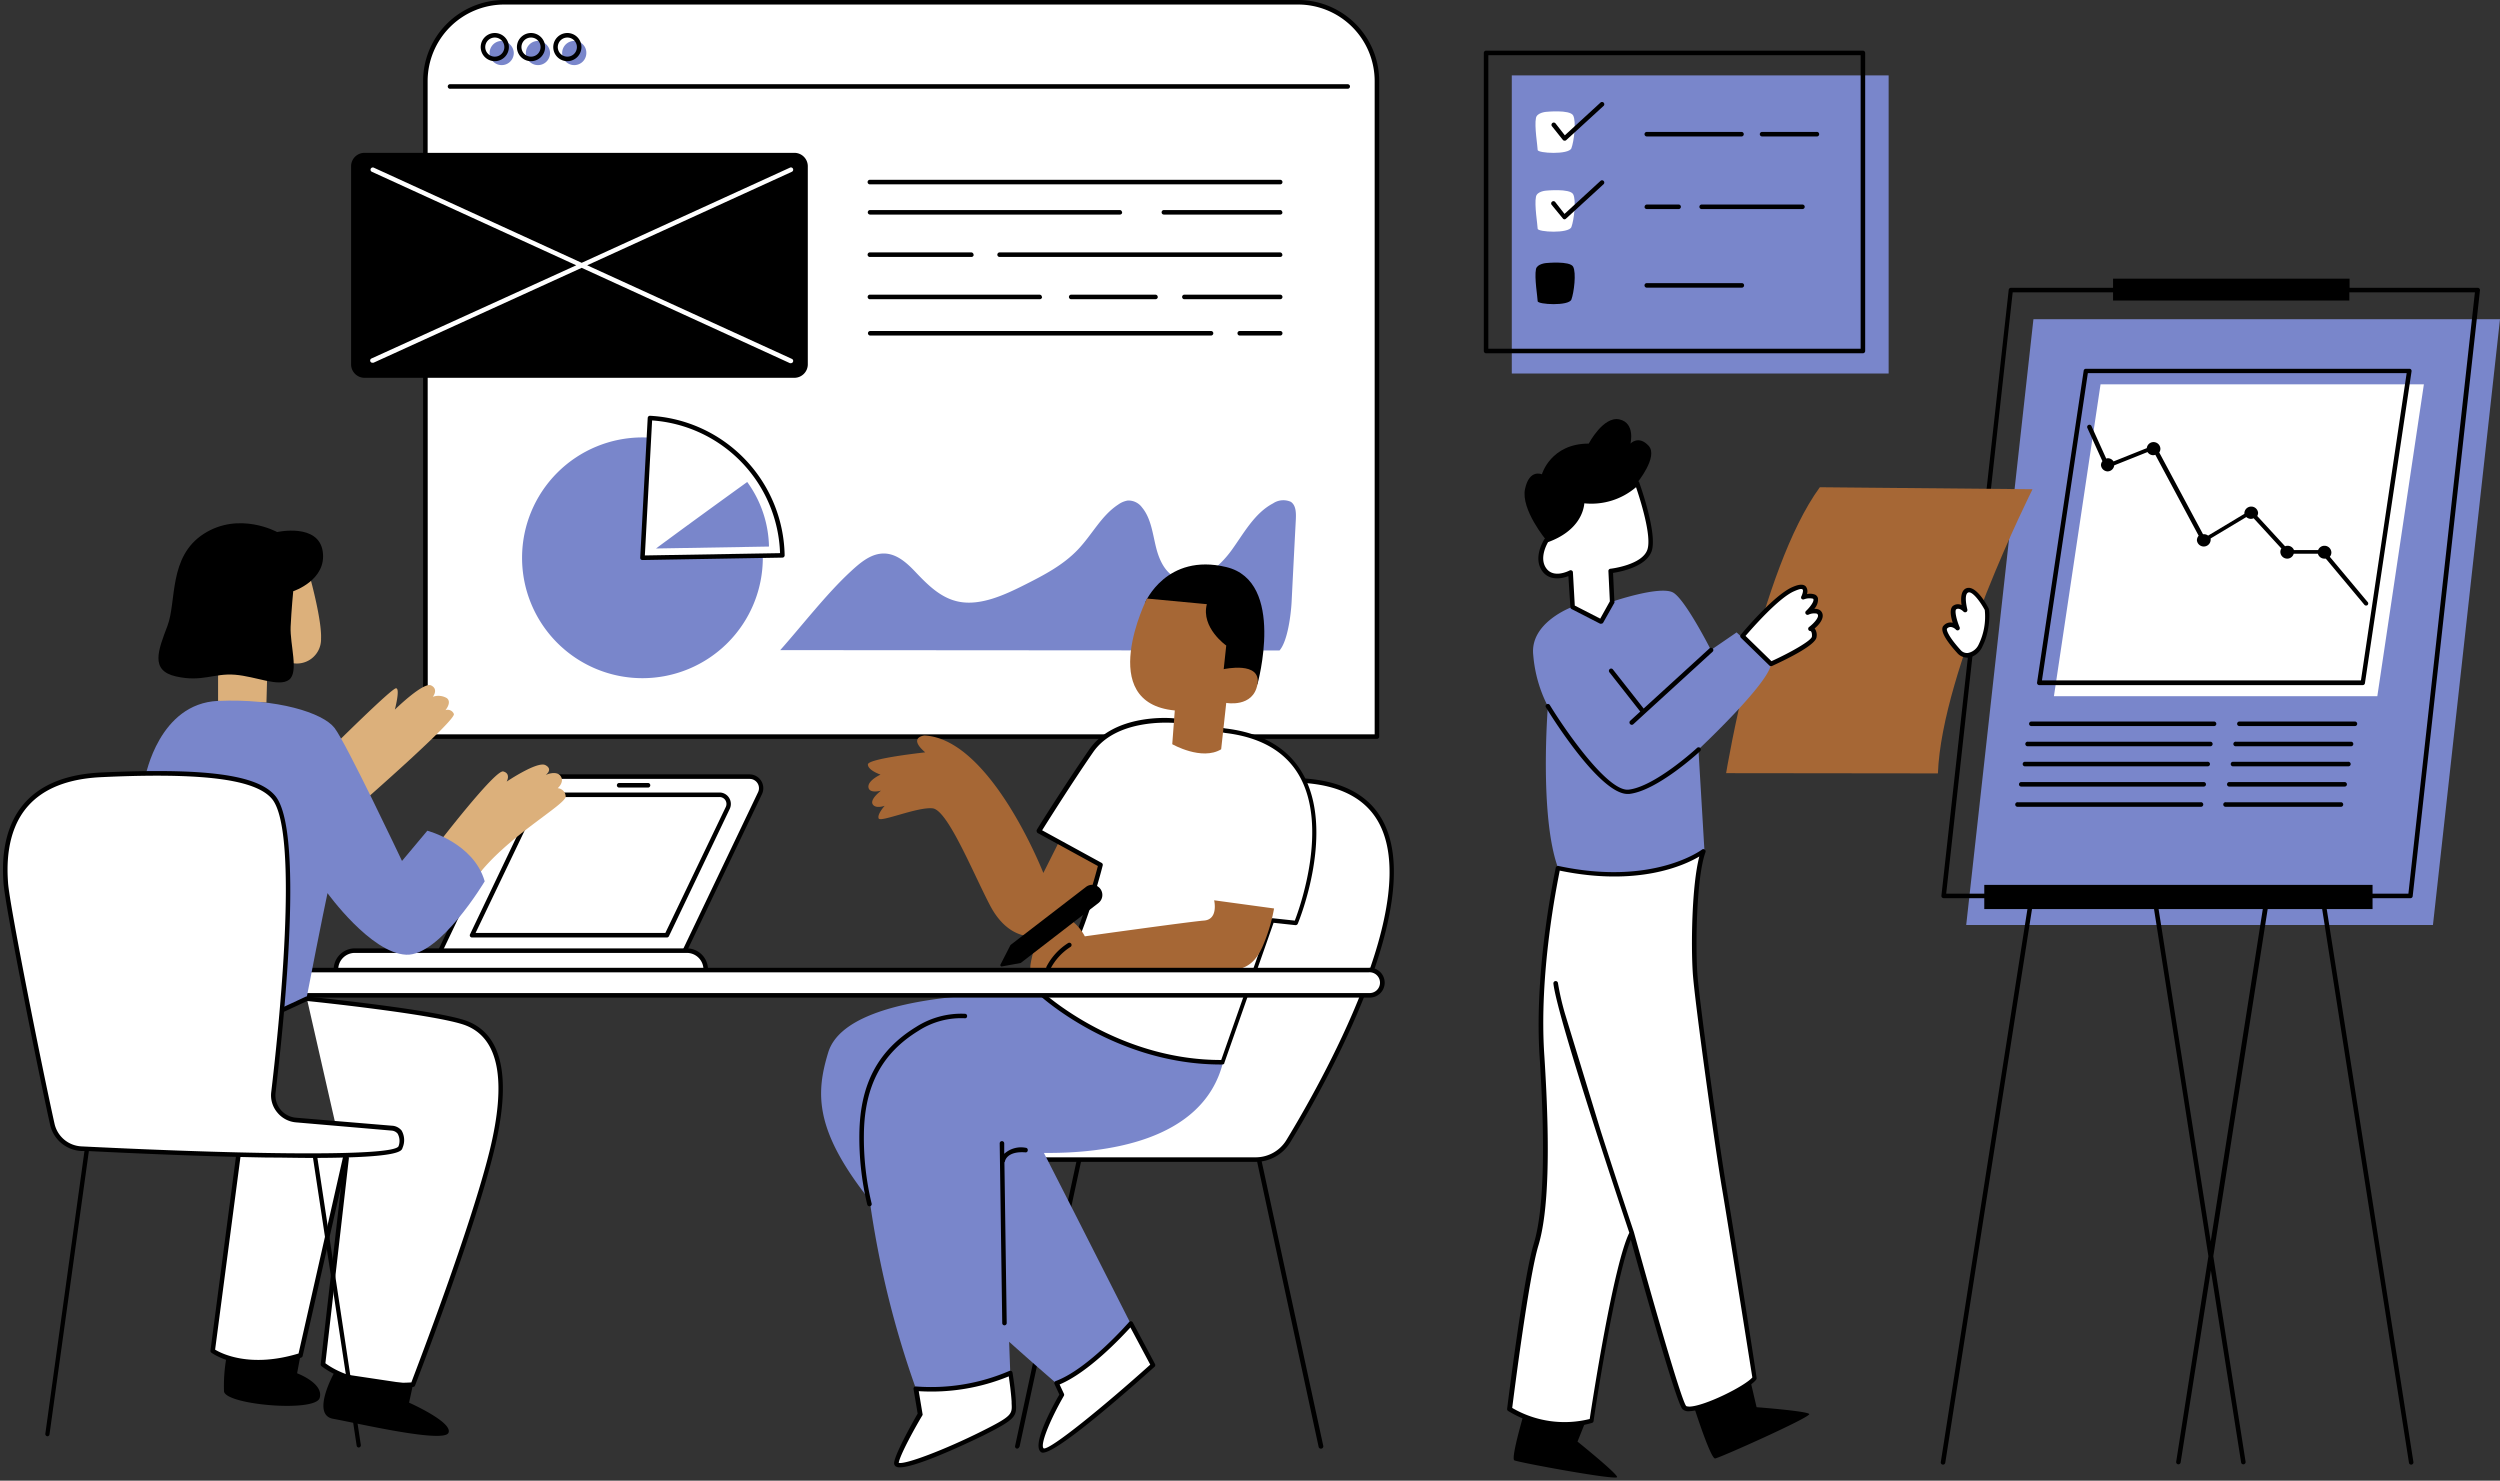 <?xml version="1.0" encoding="UTF-8" standalone="no"?><svg xmlns="http://www.w3.org/2000/svg" xmlns:xlink="http://www.w3.org/1999/xlink" data-name="Layer 2" fill="#000000" height="244.9" preserveAspectRatio="xMidYMid meet" version="1" viewBox="-0.5 0.0 413.5 244.9" width="413.5" zoomAndPan="magnify"><rect x="-0.5" y="0.0" width="413.5" height="244.9" fill="#333333" stroke="none"/><g id="change1_1"><path d="M227.25,121.84H69.85V13.41a13,13,0,0,1,13-13H214.22a13,13,0,0,1,13,13Z" fill="#ffffff"/></g><g id="change2_1"><path d="M96.48,8.77a2,2,0,1,1-2-2A1.95,1.95,0,0,1,96.48,8.77Zm-8-2a2,2,0,1,0,2,2A2,2,0,0,0,88.52,6.81Zm-6,0a2,2,0,1,0,2,2A2,2,0,0,0,82.52,6.81Z" fill="#7986cb"/></g><g id="change3_1"><path d="M227.25,122.21H69.85a.38.38,0,0,1-.37-.37V13.41A13.42,13.42,0,0,1,82.89,0H214.22a13.42,13.42,0,0,1,13.4,13.41V121.84A.37.37,0,0,1,227.25,122.21Zm-157-.75H226.87v-108A12.67,12.67,0,0,0,214.22.75H82.89A12.68,12.68,0,0,0,70.23,13.41ZM74,14.3H222.41m.38,0a.38.38,0,0,0-.38-.37H74a.38.38,0,1,0,0,.75H222.41A.38.38,0,0,0,222.79,14.3Z" fill="inherit"/></g><g id="change3_2"><path d="M81.34,10.12a2.33,2.33,0,1,1,2.33-2.33A2.34,2.34,0,0,1,81.34,10.12Zm0-3.91a1.58,1.58,0,1,0,1.58,1.58A1.58,1.58,0,0,0,81.34,6.21Zm6,3.91a2.33,2.33,0,1,1,2.32-2.33A2.33,2.33,0,0,1,87.35,10.12Zm0-3.91a1.58,1.58,0,1,0,1.57,1.58A1.58,1.58,0,0,0,87.35,6.21Zm6,3.91a2.33,2.33,0,1,1,2.33-2.33A2.34,2.34,0,0,1,93.35,10.12Zm0-3.91a1.58,1.58,0,1,0,1.58,1.58A1.58,1.58,0,0,0,93.35,6.21Z" fill="inherit"/></g><g id="change3_3"><path d="M262.05,234.37l-1.63,4.07s6.56,5.28,6.55,5.87-16.35-2.43-17-2.77,1.87-8.71,1.87-8.71A28.54,28.54,0,0,0,262.05,234.37ZM279.79,233s2.66,8.31,3.39,8.23,15.9-6.86,15.57-7.35-8.71-1.13-8.71-1.13l-1-4.27A28.67,28.67,0,0,1,279.79,233Z" fill="inherit"/></g><g id="change1_2"><path d="M80.83,190.49c-3.35,13.58-13,38.51-13,38.51s-9.31.93-14.89-3.35l3.91-34.05-.15-.45-7.48,33c-9.49,3-14.51-.74-14.51-.74L39,190.86l17.49-.36L55,186l-4.74-20.83s21.86,2.23,26.51,4.09S84.18,176.91,80.83,190.49Z" fill="#ffffff"/></g><g id="change2_2"><path d="M401.91,153h-77.2l11.12-100.2H413Z" fill="#7986cb"/></g><g id="change1_3"><path d="M392.71,115.15H339.22l7.71-51.58h53.48Z" fill="#ffffff"/></g><g id="change3_4"><path d="M364.59,126H334.37a.38.38,0,0,0,0,.75h30.22a.38.38,0,1,0,0-.75Z" fill="inherit"/></g><g id="change3_5"><path d="M365.7,119.34H335.48a.38.38,0,0,0-.37.38.37.37,0,0,0,.37.37H365.7a.37.37,0,0,0,.38-.37A.38.38,0,0,0,365.7,119.34Z" fill="inherit"/></g><g id="change3_6"><path d="M365.15,122.68H334.93a.38.38,0,1,0,0,.75h30.22a.38.38,0,0,0,0-.75Z" fill="inherit"/></g><g id="change3_7"><path d="M364,129.35H333.82a.38.38,0,0,0-.38.38.37.37,0,0,0,.38.37H364a.37.37,0,0,0,.37-.37A.38.38,0,0,0,364,129.35Z" fill="inherit"/></g><g id="change3_8"><path d="M363.48,132.69H333.26a.38.38,0,1,0,0,.75h30.22a.38.38,0,1,0,0-.75Z" fill="inherit"/></g><g id="change3_9"><path d="M387.86,126H368.78a.38.38,0,0,0,0,.75h19.08a.38.38,0,1,0,0-.75Z" fill="inherit"/></g><g id="change3_10"><path d="M398.28,61.1A.34.34,0,0,0,398,61H344.51a.36.36,0,0,0-.37.31l-7.71,51.58a.36.36,0,0,0,.09.3.34.34,0,0,0,.28.13h53.49a.37.37,0,0,0,.37-.31l7.71-51.58A.4.4,0,0,0,398.28,61.1ZM390,112.54H337.24l7.59-50.82h52.73Z" fill="inherit"/></g><g id="change3_11"><path d="M389,119.34H369.89a.38.38,0,0,0-.37.38.37.37,0,0,0,.37.37H389a.37.37,0,0,0,.38-.37A.38.38,0,0,0,389,119.34Z" fill="inherit"/></g><g id="change3_12"><path d="M387.3,129.35H368.22a.38.38,0,0,0-.37.38.37.37,0,0,0,.37.37H387.3a.37.37,0,0,0,.38-.37A.38.38,0,0,0,387.3,129.35Z" fill="inherit"/></g><g id="change3_13"><path d="M386.75,132.69H367.67a.38.38,0,1,0,0,.75h19.08a.38.38,0,0,0,0-.75Z" fill="inherit"/></g><g id="change3_14"><path d="M388.42,122.68H369.34a.38.38,0,1,0,0,.75h19.08a.38.38,0,0,0,0-.75Z" fill="inherit"/></g><g id="change3_15"><path d="M391.92,150.36H327.7v-4h64.22Z" fill="inherit"/></g><g id="change3_16"><path d="M409.59,47.73a.37.37,0,0,0-.28-.13H388.12V46.09H349V47.6H332.11a.38.38,0,0,0-.37.34l-11.13,100.2a.38.38,0,0,0,.09.29.41.41,0,0,0,.28.13h77.21a.37.37,0,0,0,.37-.33L409.69,48A.38.38,0,0,0,409.59,47.73ZM397.85,147.81H321.4l11-99.46H349v1.36h39.08V48.35h20.77Z" fill="inherit"/></g><g id="change3_17"><path d="M391.1,100.07a.36.36,0,0,1-.24.09.37.37,0,0,1-.29-.13l-6.38-7.63a2,2,0,0,1-.24,0,1.12,1.12,0,0,1-1.07-.81h-4a1.12,1.12,0,0,1-1.07.81,1.14,1.14,0,0,1-1.14-1.13,1,1,0,0,1,.17-.55l-4.59-5a1.15,1.15,0,0,1-.46.1,1.12,1.12,0,0,1-.75-.3l-5.9,3.54a1.45,1.45,0,0,1,0,.3,1.14,1.14,0,0,1-2.27,0,1.11,1.11,0,0,1,.29-.75l-7.17-13.39a1,1,0,0,1-.36.07,1.12,1.12,0,0,1-.93-.52l-5.51,2.2a1.12,1.12,0,0,1-1.11,1A1.14,1.14,0,0,1,347,76.93a1.06,1.06,0,0,1,.24-.65l-2.49-5.5a.37.37,0,1,1,.68-.31l2.44,5.38a1.18,1.18,0,0,1,.27-.06,1.14,1.14,0,0,1,.94.53l5.5-2.2a1.12,1.12,0,0,1,1.11-1,1.14,1.14,0,0,1,1.14,1.13,1.12,1.12,0,0,1-.19.59l7.24,13.52a.58.58,0,0,1,.19,0,1.09,1.09,0,0,1,.65.23l6-3.6a.86.86,0,0,1,0-.17,1.14,1.14,0,0,1,2.27,0,1.19,1.19,0,0,1-.14.53l4.6,5a1.16,1.16,0,0,1,.42-.08,1.12,1.12,0,0,1,1.05.71h4a1.12,1.12,0,0,1,1.05-.71,1.14,1.14,0,0,1,1.14,1.14,1.1,1.1,0,0,1-.26.68l6.32,7.56A.37.37,0,0,1,391.1,100.07Z" fill="inherit"/></g><g id="change3_18"><path d="M335.83,148.86l-14.58,93.07a.38.38,0,0,1-.37.32h-.06a.37.37,0,0,1-.31-.43l14.58-93.07a.36.36,0,0,1,.42-.32A.39.39,0,0,1,335.83,148.86Zm38.62-.43a.37.37,0,0,0-.43.32l-8.87,56.6-8.87-56.6a.36.36,0,0,0-.42-.32.39.39,0,0,0-.32.43l9.23,58.91-5.33,34a.38.38,0,0,0,.31.43h.06a.38.38,0,0,0,.37-.32l5-31.74,5,31.74a.36.36,0,0,0,.37.32h.05a.38.38,0,0,0,.32-.43l-5.34-34,9.23-58.91A.39.39,0,0,0,374.45,148.43Zm9.64.32a.36.36,0,0,0-.42-.32.39.39,0,0,0-.32.43l14.59,93.07a.36.36,0,0,0,.37.32h.05a.38.38,0,0,0,.32-.43Z" fill="inherit"/></g><g id="change2_3"><path d="M311.88,61.78H249.55V12.47h62.33Z" fill="#7986cb"/></g><g id="change2_4"><path d="M128.55,107.53c3.62-4.07,7.64-9.3,11.65-13,1.41-1.31,3-2.67,4.81-2.93,2.57-.38,4.52,1.52,6.13,3.24,1.92,2,4.06,4.13,7,4.69,3.58.68,7.49-1.1,11-2.88,3.08-1.55,6.23-3.21,8.63-5.73s3.87-5.61,6.66-7.45a3.79,3.79,0,0,1,1.59-.68,2.77,2.77,0,0,1,2.37,1.14c1.49,1.78,1.75,4.32,2.33,6.64s1.75,4.72,4.12,5.26c3.08.72,6.37-2.06,8.39-4.86s3.77-6.1,6.83-7.71A3.05,3.05,0,0,1,213,83c.87.58.88,1.83.83,2.93q-.36,6.84-.7,13.66c-.1,1.9-.62,6.43-2,8Z" fill="#7986cb"/></g><g id="change4_1"><path d="M285,127.88s5.49-33.57,15.5-47.29l35.18.33s-15,29.86-15.65,47Z" fill="#a66735"/></g><g id="change3_19"><path d="M255.25,89.35s-4.23-5.09-3.51-8.47,2.79-2.43,2.79-2.43,1.45-5.08,7.75-5.08c0,0,2.42-4.6,5.08-4s1.82,4,1.82,4,1.33-1.45,3,.36-1.93,6.18-1.93,6.18l-3.15,6.9Z" fill="inherit"/></g><g id="change3_20"><path d="M178,191.79l-10.24,47.44m.37.08,10.23-47.44a.38.38,0,0,0-.28-.45.38.38,0,0,0-.45.29l-10.23,47.44a.37.37,0,0,0,.28.45h.08A.37.37,0,0,0,168.08,239.31Zm39.66-47.52L218,239.23m.08.37a.39.39,0,0,0,.29-.45L208.1,191.71a.38.38,0,0,0-.44-.29.39.39,0,0,0-.29.45l10.23,47.44a.38.38,0,0,0,.37.3Z" fill="inherit"/></g><g id="change1_4"><path d="M211.25,129.09c36.36-1.61,9.13,46.88,1.35,59.65a6.34,6.34,0,0,1-5.43,3H170.5Z" fill="#ffffff"/></g><g id="change3_21"><path d="M207.17,192.17H170.5a.37.37,0,0,1-.32-.2.35.35,0,0,1,0-.38l40.74-62.7a.38.38,0,0,1,.3-.17c8.31-.37,13.94,1.85,16.75,6.61,8.05,13.6-9.49,44.47-15.06,53.61A6.69,6.69,0,0,1,207.17,192.17Zm-36-.75h36a5.94,5.94,0,0,0,5.11-2.87c5.51-9.05,22.89-39.59,15.06-52.84-2.64-4.46-8-6.57-15.88-6.25Z" fill="inherit"/></g><g id="change1_5"><path d="M112.6,157.65H72.14l13.42-28.08a1.89,1.89,0,0,1,1.72-1.08h36.23a1.9,1.9,0,0,1,1.72,2.72Z" fill="#ffffff"/></g><g id="change3_22"><path d="M112.6,158H72.14a.37.37,0,0,1-.31-.18.36.36,0,0,1,0-.36l13.41-28.08a2.28,2.28,0,0,1,2.06-1.3h36.23a2.29,2.29,0,0,1,2,3.27l-12.63,26.43A.37.37,0,0,1,112.6,158Zm-39.86-.75h39.62l12.53-26.23a1.54,1.54,0,0,0-1.38-2.19H87.28a1.55,1.55,0,0,0-1.39.87Z" fill="inherit"/></g><g id="change1_6"><path d="M109.78,154.68H77.56l10.69-22.36a1.5,1.5,0,0,1,1.37-.86h28.85a1.51,1.51,0,0,1,1.37,2.17Z" fill="#ffffff"/></g><g id="change3_23"><path d="M109.78,155.06H77.56a.37.37,0,0,1-.31-.18.36.36,0,0,1,0-.36l10.68-22.36a1.89,1.89,0,0,1,1.71-1.08h28.85a1.87,1.87,0,0,1,1.6.88,1.89,1.89,0,0,1,.11,1.83l-10.06,21.06A.37.37,0,0,1,109.78,155.06Zm-31.62-.75h31.39l10-20.85a1.16,1.16,0,0,0-.07-1.1,1.14,1.14,0,0,0-1-.53H89.62a1.17,1.17,0,0,0-1,.65Z" fill="inherit"/></g><g id="change1_7"><path d="M116.23,161.84H55.06v-1.48a3.13,3.13,0,0,1,3.13-3.13H113.1a3.13,3.13,0,0,1,3.13,3.13Z" fill="#ffffff"/></g><g id="change3_24"><path d="M116.23,162.21H55.06a.37.37,0,0,1-.37-.37v-1.48a3.5,3.5,0,0,1,3.5-3.5H113.1a3.5,3.5,0,0,1,3.5,3.5v1.48A.38.38,0,0,1,116.23,162.21Zm-60.79-.75h60.41v-1.1a2.75,2.75,0,0,0-2.75-2.75H58.19a2.75,2.75,0,0,0-2.75,2.75Z" fill="inherit"/></g><g id="change2_5"><path d="M172.16,190.69c3.77,7.34,14.34,28.22,14.34,28.22l-5.81,5.9-6.46,4c-2.8-2.42-5.39-4.7-7.82-6.88l.19,5.2A23.37,23.37,0,0,1,151,229.7a157.24,157.24,0,0,1-7.66-31.21c-9.19-11.6-8.9-17.7-6.85-24.42,3.35-11,35.3-9.67,35.3-9.67,16.33,13,30,11.3,30,11.3C198.49,189,181.79,190.8,172.16,190.69Z" fill="#7986cb"/></g><g id="change4_2"><path d="M181.53,143.05l-1.82,5.58a24.84,24.84,0,0,1-6.28,5.44c-3.2,1.68-7.39,1-10.18-4.32s-7-15.77-9.49-16.05-8.65,2.37-8.93,1.67,1-2.09,1-2.09-1.54.56-2-.28,1.4-2.23,1.4-2.23-1.95.56-2.09-.56,2-2.09,2-2.09-2.09-.7-2.09-1.68,9.48-2,9.48-2c-2.93-2.51-.13-2.79-.13-2.79,11,.56,19.67,22.74,19.67,22.74l2.51-5Z" fill="#a66735"/></g><g id="change3_25"><path d="M188.92,99.65s3.49-8.23,13.4-5.86,5.16,19.4,5.16,19.4l-13.53,1Z" fill="inherit"/></g><g id="change1_8"><path d="M202.18,120.86c23.72,2.79,11.72,31.82,11.72,31.82l-3.91-.42-8.23,23.44c-17.72.14-30-11.3-30-11.3,5.16-3.07,9.77-21.35,9.77-21.35l-10.19-5.58s4.61-7.4,8.65-13.26,13.68-5,13.68-5Z" fill="#ffffff"/></g><g id="change3_26"><path d="M201.44,176.07c-17.49,0-29.81-11.29-29.94-11.4a.37.37,0,0,1-.11-.31.38.38,0,0,1,.18-.29c4.63-2.75,8.92-18.53,9.52-20.83l-9.93-5.44a.36.36,0,0,1-.18-.24.37.37,0,0,1,0-.29c0-.08,4.66-7.47,8.66-13.27,4.2-6.08,13.63-5.23,14-5.19h0l8.51,1.67c6,.71,10.29,3.17,12.72,7.31,5.58,9.5-.46,24.39-.72,25a.4.4,0,0,1-.39.23l-3.61-.39-8.14,23.16C202,176.07,201.71,176.07,201.44,176.07Zm-29.07-11.63c2.13,1.81,13.53,10.88,29.07,10.88h.05l8.15-23.19a.38.38,0,0,1,.39-.25l3.63.39c.78-2,5.66-15.58.66-24.1-2.3-3.92-6.4-6.26-12.18-6.94l-8.53-1.67c-.44,0-9.44-.74-13.31,4.86-3.51,5.08-7.48,11.4-8.43,12.91l9.84,5.39a.37.37,0,0,1,.18.42C181.71,143.87,177.43,160.66,172.37,164.44Z" fill="inherit"/></g><g id="change4_3"><path d="M199.11,99.93c-1,3.91,3.21,6.84,3.21,6.84l-.42,3.91s6.28-1.4,5.58,2.51-5.16,3.07-5.16,3.07l-.84,7.67c-3.21,1.95-8.09-.84-8.09-.84l.42-5.58C180.55,116.26,189.2,99,189.2,99Z" fill="#a66735"/></g><g id="change4_4"><path d="M210.23,150.26a28.25,28.25,0,0,1-2,6.51c-1.49,3.16-3.26,3.72-7.16,4.09s-18.24,0-21.49-.18-3.16.18-4.93.37-1.68-1-1.68-1a2.25,2.25,0,0,1-2.32,1.12c-1.58-.28-.1-3.35-.19-4.56s-1.58-1.67-1.58-1.67a4.8,4.8,0,0,1,.72-2,4.12,4.12,0,0,1,4.16-2,7.57,7.57,0,0,1,5.17,3.93s17.3-2.42,19.72-2.61,1.67-3.35,1.67-3.35Z" fill="#a66735"/></g><g id="change3_27"><path d="M179.12,146.7a1.68,1.68,0,0,1,2.33.26h0a1.69,1.69,0,0,1-.27,2.4l-12.86,9.92-3.1.57a.22.22,0,0,1-.24-.31l1.66-3.24Z" fill="inherit"/></g><g id="change3_28"><path d="M172.92,160.4a.34.34,0,0,1-.16,0,.39.39,0,0,1-.18-.5,10.1,10.1,0,0,1,3.59-3.92.37.37,0,1,1,.39.64,9.47,9.47,0,0,0-3.3,3.6A.37.37,0,0,1,172.92,160.4Z" fill="inherit"/></g><g id="change3_29"><path d="M159.46,168.08a.34.34,0,0,1-.4.34,13,13,0,0,0-7.67,2.09c-6,3.68-8.89,9.08-9,17a46.37,46.37,0,0,0,1.28,11.56.37.37,0,0,1-.28.45l-.08,0a.38.38,0,0,1-.37-.29,47.48,47.48,0,0,1-1.3-11.75c.12-8.18,3.1-13.78,9.37-17.62a13.89,13.89,0,0,1,8.12-2.18A.36.36,0,0,1,159.46,168.08Zm9.68,21.76a4.13,4.13,0,0,0-3.54,1l0-1.73a.38.38,0,0,0-.38-.37h0a.37.37,0,0,0-.37.38l.42,29.72a.37.37,0,0,0,.37.37h0a.38.38,0,0,0,.37-.38l-.38-26.57a.37.37,0,0,0,.09-.16c0-.07.3-1.73,3.37-1.5a.34.34,0,0,0,.4-.34A.36.36,0,0,0,169.14,189.84Z" fill="inherit"/></g><g id="change1_9"><path d="M166.6,227.09s.42,2.47.56,4.7.41,2.51-5.17,5.3-14.37,6.42-14.23,4.89,3.91-8.1,3.91-8.1l-.7-4.18C160.46,230.26,166.6,227.09,166.6,227.09Zm7.63,1.68.88,1.91s-4.74,8.23-3.21,9.2,18.28-14.09,18.28-14.09l-3.68-6.88S179.76,226.72,174.23,228.77Z" fill="#ffffff"/></g><g id="change3_30"><path d="M148.34,242.7a1.21,1.21,0,0,1-.67-.15.64.64,0,0,1-.28-.61c.13-1.5,3.27-7.06,3.89-8.13l-.68-4.05a.35.35,0,0,1,.09-.31.34.34,0,0,1,.3-.13,32.74,32.74,0,0,0,15.44-2.56.37.37,0,0,1,.34,0,.37.37,0,0,1,.2.27s.42,2.51.56,4.74l0,.27c.15,2.24,0,2.68-5.39,5.39C162,237.49,151.47,242.7,148.34,242.7Zm-.2-.75c1,.35,7.64-2.17,13.68-5.19,5.12-2.56,5.1-2.84,5-4.67l0-.28c-.1-1.6-.35-3.34-.47-4.16a33.76,33.76,0,0,1-14.89,2.45l.62,3.72a.36.36,0,0,1,0,.25C151,235.85,148.32,240.67,148.14,242ZM172,240.27a.49.49,0,0,1-.28-.07c-1.66-1.06,1.74-7.36,3-9.54l-.8-1.73a.37.37,0,0,1,.21-.51c5.38-2,12.05-9.68,12.12-9.76a.43.43,0,0,1,.33-.13.4.4,0,0,1,.29.2l3.67,6.88a.38.38,0,0,1-.08.46C185.56,230.45,174.38,240.27,172,240.27Zm2.75-11.3.72,1.55a.37.37,0,0,1,0,.34c-2.47,4.3-4,8.28-3.33,8.71,1.11.22,9.8-6.84,17.61-13.86l-3.28-6.15C185,221.17,179.54,227,174.73,229Z" fill="inherit"/></g><g id="change1_10"><path d="M225.9,164.63H49.39v-4.19H225.9a2.09,2.09,0,0,1,2.09,2.09h0A2.09,2.09,0,0,1,225.9,164.63Z" fill="#ffffff"/></g><g id="change3_31"><path d="M225.9,165H49.39a.38.38,0,0,1-.38-.37v-4.19a.37.37,0,0,1,.38-.37H225.9a2.47,2.47,0,1,1,0,4.93Zm-176.14-.75H225.9a1.72,1.72,0,1,0,0-3.43H49.76Z" fill="inherit"/></g><g id="change3_32"><path d="M67.81,229l-.65,3s7.34,3.25,6.51,5-15.35-1.67-19.07-2.33.18-7.62.18-7.62Zm-30.89-4.28a26.64,26.64,0,0,0-.37,5.4c.19,2.23,15.07,3.53,15.82,1.11s-3.73-4.09-3.73-4.09l.56-3S42,226.58,36.92,224.72Z" fill="inherit"/></g><g id="change3_33"><path d="M76.88,168.93c-4.65-1.86-25.72-4-26.62-4.12a.39.39,0,0,0-.41.34.38.38,0,0,0,.34.41c.22,0,21.86,2.25,26.41,4.07,5.43,2.17,6.73,9.16,3.87,20.77-3.14,12.73-12,35.75-12.93,38.25-1.43.1-9.28.47-14.22-3.17l3.88-33.83a.42.42,0,0,0,0-.16l-.12-.36.13-.56a.41.41,0,0,0-.08-.32.39.39,0,0,0-.3-.14h-.09l-1.4-4.21a.38.38,0,0,0-.72.24l1.33,4-17,.35a.38.38,0,0,0-.36.33l-4.28,32.56a.37.37,0,0,0,.15.35c.15.11,2.75,2,7.67,2a24,24,0,0,0,7.18-1.18.38.38,0,0,0,.25-.27l6.36-28.09-3.38,29.45a.38.38,0,0,0,.15.34c4,3,9.68,3.52,12.84,3.52,1.32,0,2.19-.09,2.3-.1a.36.36,0,0,0,.32-.23c.09-.25,9.72-25.11,13-38.56C84.16,178.55,82.71,171.26,76.88,168.93Zm-28,54.94c-8.08,2.46-12.84-.05-13.8-.64l4.21-32,16.89-.35.1.29Z" fill="inherit"/></g><g id="change5_1"><path d="M50.92,96s1.82,6.69,1.68,9.62a4,4,0,0,1-5.3,3.91c-2.8-.84-3.07-11.72-3.07-11.72ZM35.57,111.74v4.19l8,.28.14-5.16S36.27,108.81,35.57,111.74ZM59.3,132.81S75,119.07,74.57,118.09a1.1,1.1,0,0,0-1.39-.63s1.12-1.32.21-2a2.75,2.75,0,0,0-2.3-.21s1-1.25-.28-1.88-6,4-6,4,.93-3.53.19-3.53-10.79,10-10.79,10Zm18.9,12.42c5-6.83,15.07-12.21,14.86-13.53a1.41,1.41,0,0,0-1.32-1.33s1.18-1,.49-2-2.45-.21-2.45-.21,1.26-.91-.07-1.61-6.41,2.73-6.41,2.73.76-1.33-.56-1.68S72,139.51,72,139.51,77.85,145.09,78.2,145.23Z" fill="#dcb07b"/></g><g id="change2_6"><path d="M23.57,128.35s2.24-12,12-12.42,17.31,1.95,19.26,4.47,11.16,22,11.16,22l4.19-5s7.67,2,9.49,8.37c0,0-7.4,12.41-13,12.14-5.86-.28-13-10.19-13-10.19s-1,4.61-3.48,17.45c-.42-.28-12.28,7.81-26.66,1.11Z" fill="#7986cb"/></g><g id="change3_34"><path d="M47.57,103.65c-.13,2.93,1.4,7.54-.27,8.79s-5.45-.56-8.93-.84-5.45,1.26-9.77.28-2.93-4.32-1.4-8.37.14-11.44,6-15.21S45.34,88,45.34,88s6.84-1.53,7.54,3.21S48,97.79,48,97.79,47.71,100.72,47.57,103.65Z" fill="inherit"/></g><g id="change1_11"><path d="M50.23 165.19L46.23 167.05" fill="#ffffff"/></g><g id="change3_35"><path d="M46.23,167.42a.37.37,0,0,1-.16-.71l4-1.86a.38.38,0,0,1,.5.18.39.39,0,0,1-.19.5l-4,1.86A.4.4,0,0,1,46.23,167.42Z" fill="inherit"/></g><g id="change1_12"><path d="M12.93,190a5.14,5.14,0,0,1-4.77-4C5.93,176,.69,149.64.46,146c-.33-5-.37-17.11,15.81-17.86s25.49.19,28.47,3.72c4.66,5.54,1.35,37.26,0,48.82a4.09,4.09,0,0,0,3.73,4.56l15.83,1.32s2.42,0,1.49,3.16C65,192.4,25.63,190.6,12.93,190Z" fill="#ffffff"/></g><g id="change3_36"><path d="M65.93,187a2.19,2.19,0,0,0-1.63-.81l-15.83-1.32a3.72,3.72,0,0,1-3.39-4.15c1.55-12.91,4.63-43.53-.06-49.1-2.94-3.49-11.55-4.64-28.77-3.85-5.66.26-9.91,1.94-12.64,5C-.49,137.35-.06,143.9.08,146.05c.24,3.68,5.57,30.35,7.71,40a5.57,5.57,0,0,0,5.12,4.32h0l.56,0L7,237.13a.38.38,0,0,0,.32.43h0a.36.36,0,0,0,.37-.32l6.51-46.85c6.92.35,18.88.89,29.59,1.07,2.59,0,4.87.06,6.89.06h.59l7.22,47.58a.36.36,0,0,0,.37.32h0a.38.38,0,0,0,.32-.43L52,191.52c13.61-.06,13.92-1.12,14.08-1.67A3.18,3.18,0,0,0,65.93,187Zm-.53,2.61c-.88,1.55-21.48,1.53-52.45,0a4.81,4.81,0,0,1-4.43-3.74C6.38,176.25,1.07,149.65.83,146c-.13-2.07-.55-8.38,3.34-12.72,2.59-2.9,6.66-4.49,12.12-4.74q5.07-.24,9.18-.24c10.82,0,16.8,1.23,19,3.82,4.62,5.5,1.08,38.54-.11,48.53a4.4,4.4,0,0,0,1,3.35,4.46,4.46,0,0,0,3.1,1.64L64.27,187a1.43,1.43,0,0,1,1,.51A2.46,2.46,0,0,1,65.4,189.63Z" fill="inherit"/></g><g id="change2_7"><path d="M266.15,99.52s8.11-2.79,10.17-1.46,6.17,9.45,6.17,9.45l4.24-2.91,5.69,5.21c-.24,3.14-12,14.16-12,14.16l1,16.83c-9.2,6.29-24.21,2.78-24.21,2.78-3.15-8.59-1.69-26.75-1.69-26.75a22.52,22.52,0,0,1-2.42-8.48c-.61-5.44,6.53-8,6.53-8Z" fill="#7986cb"/></g><g id="change3_37"><path d="M280.71,123.71a.38.38,0,0,1,0,.53c-.29.27-7.17,6.59-11.76,7.08l-.25,0c-4.75,0-13.14-13.72-13.5-14.32a.36.36,0,0,1,.12-.51.38.38,0,0,1,.52.12c2.43,4,9.54,14.32,13,14,4.35-.47,11.26-6.82,11.33-6.89A.38.38,0,0,1,280.71,123.71Zm2.06-16.46a.38.38,0,0,0-.53,0l-10.88,9.94-5.08-6.46a.36.36,0,0,0-.52-.07.38.38,0,0,0-.07.53l5.11,6.5-1.68,1.54a.38.38,0,0,0,0,.53.41.41,0,0,0,.28.13.39.39,0,0,0,.25-.1l1.94-1.78h0l11.17-10.21A.37.37,0,0,0,282.77,107.25Z" fill="inherit"/></g><g id="change1_13"><path d="M261.19,82.81a11.06,11.06,0,0,0,9.08-2.9s3,8.35,2.05,11.13-6.41,3.39-6.41,3.39l.24,5.09-1.82,3.27-4.72-2.43-.36-5.68s-2.91,1.57-4.36-.49.36-4.84.36-4.84C261.43,87.17,261.19,82.81,261.19,82.81Z" fill="#ffffff"/></g><g id="change3_38"><path d="M264.33,103.16a.38.38,0,0,1-.17,0l-4.72-2.42a.37.37,0,0,1-.2-.31l-.33-5.14c-1.23.48-3.2.75-4.33-.84-1.58-2.24.28-5.14.36-5.27a.38.38,0,0,1,.19-.14c5.81-2.06,5.69-6,5.68-6.17a.39.39,0,0,1,.13-.3.36.36,0,0,1,.3-.09A10.75,10.75,0,0,0,270,79.65a.35.35,0,0,1,.34-.11.4.4,0,0,1,.28.24c.12.34,3.06,8.51,2.06,11.39-.9,2.57-5.12,3.4-6.38,3.59l.22,4.74a.34.34,0,0,1,0,.2L264.66,103A.37.37,0,0,1,264.33,103.16Zm-4.36-3,4.21,2.16,1.59-2.86-.24-5a.37.37,0,0,1,.33-.39c.06,0,5.23-.61,6.11-3.14.78-2.23-1.23-8.48-1.87-10.35a11.35,11.35,0,0,1-8.55,2.67c-.11,1.21-.89,4.55-6,6.42-.29.5-1.45,2.7-.31,4.31,1.24,1.76,3.76.43,3.87.38a.38.38,0,0,1,.36,0,.35.35,0,0,1,.19.3Z" fill="inherit"/></g><g id="change1_14"><path d="M281.24,140.8c-1.53,4.19-1.69,15.33-1.37,20.17s3.71,29.05,4.84,35.67,5,31.31,5,31.31c-1.29,1.78-10.49,6.14-11.62,4.84s-8.71-28.89-8.71-28.89c-2.75,5.17-6.62,31.07-6.62,31.07A17.29,17.29,0,0,1,249.2,233s2.67-21.55,4.36-27.12,1.94-16.22,1-31.23,2.66-31.11,2.66-31.11C273.17,147,281.24,140.8,281.24,140.8Z" fill="#ffffff"/></g><g id="change3_39"><path d="M285.08,196.58c-1.17-6.87-4.52-30.88-4.84-35.63s-.14-15.94,1.35-20a.37.37,0,0,0-.13-.43.37.37,0,0,0-.45,0c-.08.06-8.11,6.07-23.74,2.71a.39.39,0,0,0-.45.29c0,.16-3.63,16.32-2.67,31.21,1,15.31.67,25.78-1,31.1-1.68,5.54-4.26,26.3-4.37,27.18a.37.37,0,0,0,.16.36,17.78,17.78,0,0,0,9.25,2.64,16.15,16.15,0,0,0,4.62-.66.38.38,0,0,0,.27-.3c0-.25,3.51-23.36,6.16-30,1.51,5.46,7.45,26.82,8.52,28a1.45,1.45,0,0,0,1.22.36c2.84-.13,9.82-3.63,11-5.23a.37.37,0,0,0,.06-.27C290.05,227.65,286.2,203.12,285.08,196.58ZM279,232.65c-.49,0-.6-.09-.61-.1-.8-.93-5.6-17.7-8.64-28.75h0v0c-.05-.16-2.66-7.91-5.48-16.71l-5.92-19.42a43.17,43.17,0,0,1-1.17-5.11.38.38,0,0,0-.75.09c.63,5.67,11.67,38.59,12.56,41.25-2.62,5.24-6.13,28-6.55,30.8a17.14,17.14,0,0,1-12.82-1.83c.3-2.37,2.75-21.66,4.32-26.82,1.67-5.49,2-15.75,1-31.36C254,161.12,257,146.49,257.48,144c12.93,2.68,20.6-.86,23.09-2.34-1.25,4.78-1.39,14.66-1.08,19.32s3.68,28.83,4.85,35.7c1.07,6.26,4.64,29,5,31.15C288,229.33,281.49,232.54,279,232.65Z" fill="inherit"/></g><g id="change1_15"><path d="M287.7,105.21s5.32-6.42,8.35-7.75,1.69,1.33,1.69,1.33,1.82-.6,2.06.24-1.33,2.3-1.33,2.3,1.69-.72,2.06.25S299,104,299,104s.73,0,.61,1.33-7.14,4.48-7.14,4.48Zm40.37-4.48c-.43-.79-2-3.45-3.15-3.09s-.42,3.27-.42,3.27-.91-1-1.7-.42.43,3.39.43,3.39-1-1.09-1.94-.19c-.7.7,1.29,3,2.25,4.1a1.71,1.71,0,0,0,1.46.59C328.09,108,328.45,101.44,328.07,100.73Z" fill="#ffffff"/></g><g id="change2_8"><path d="M125.67,92.26a19.91,19.91,0,1,1-19.91-19.91A19.91,19.91,0,0,1,125.67,92.26Z" fill="#7986cb"/></g><g id="change1_16"><path d="M105.76,92.26,107,69.15A23.13,23.13,0,0,1,128.9,91.86Z" fill="#ffffff"/></g><g id="change3_40"><path d="M105.76,92.63a.39.39,0,0,1-.27-.11.37.37,0,0,1-.1-.28l1.24-23.11a.4.4,0,0,1,.12-.26.37.37,0,0,1,.28-.1,23.53,23.53,0,0,1,22.25,23.08.39.39,0,0,1-.11.27.36.36,0,0,1-.26.11l-23.14.4Zm1.6-23.09-1.2,22.33,22.36-.38a22.78,22.78,0,0,0-21.16-21.95Z" fill="inherit"/></g><g id="change3_41"><path d="M130.89,62.49H59.8a2.23,2.23,0,0,1-2.23-2.23V27.5a2.22,2.22,0,0,1,2.23-2.22h71.09a2.22,2.22,0,0,1,2.22,2.22V60.26A2.23,2.23,0,0,1,130.89,62.49Z" fill="inherit"/></g><g id="change1_17"><path d="M130.66,59.85a.37.37,0,0,1-.34.22.45.45,0,0,1-.16,0L95.71,44.3,61.27,60l-.16,0a.37.37,0,0,1-.16-.71L94.81,43.88,61,28.41a.38.38,0,0,1-.18-.5.39.39,0,0,1,.5-.18L95.71,43.47l34.45-15.74a.37.37,0,0,1,.5.18.38.38,0,0,1-.18.5L96.62,43.88l33.86,15.48A.37.37,0,0,1,130.66,59.85Z" fill="#ffffff"/></g><g id="change2_9"><path d="M123.09,79.72a18.77,18.77,0,0,1,3.6,10.68L108,90.72v0C111.92,87.81,118.11,83.31,123.09,79.72Z" fill="#7986cb"/></g><g id="change3_42"><path d="M143.43,30.12h67.82m.37,0a.37.37,0,0,0-.37-.38H143.44a.38.38,0,1,0,0,.75h67.81A.37.37,0,0,0,211.62,30.12Zm-7.07,25h6.7m.37,0a.36.36,0,0,0-.37-.37h-6.7a.36.36,0,0,0-.37.37.37.37,0,0,0,.37.38h6.7A.37.37,0,0,0,211.62,55.13Zm-68.19,0h56.38m.37,0a.37.37,0,0,0-.37-.37H143.44a.37.37,0,0,0-.38.37.38.38,0,0,0,.38.38h56.37A.38.38,0,0,0,200.18,55.13Zm-4.84-6h15.91m.37,0a.37.37,0,0,0-.37-.38H195.34a.38.38,0,0,0,0,.75h15.91A.37.37,0,0,0,211.62,49.13Zm-35,0h14m.37,0a.38.38,0,0,0-.37-.38h-14a.38.38,0,0,0,0,.75h14A.38.38,0,0,0,191,49.13Zm-47.54,0h28m.38,0a.38.38,0,0,0-.38-.38h-28a.38.38,0,1,0,0,.75h28A.38.38,0,0,0,171.86,49.13Zm-7.08-7h46.47m.37,0a.37.37,0,0,0-.37-.37H164.78a.38.38,0,0,0,0,.75h46.47A.37.37,0,0,0,211.62,42.12Zm-68.19,0h16.75m.37,0a.37.37,0,0,0-.37-.37H143.44a.38.38,0,1,0,0,.75h16.74A.37.37,0,0,0,160.55,42.12Zm31.44-7h19.26m.37,0a.37.37,0,0,0-.37-.38H192a.38.38,0,0,0-.37.38.37.37,0,0,0,.37.37h19.26A.36.36,0,0,0,211.62,35.12Zm-68.19,0h41.31m.37,0a.38.38,0,0,0-.37-.38h-41.3a.38.38,0,0,0-.38.38.37.37,0,0,0,.38.37h41.3A.37.37,0,0,0,185.11,35.12Z" fill="inherit"/></g><g id="change1_18"><path d="M259.69,19.08c.56,1,.14,4.33-.28,5.44s-5.58.84-5.58.28-.57-3.93-.28-5.3c.19-.89,1.68-1,1.68-1S259.13,18.1,259.69,19.08Zm-4.46,12.45s-1.49.09-1.68,1c-.29,1.37.28,4.74.28,5.3s5.16.84,5.58-.28.84-4.47.28-5.44S255.23,31.53,255.23,31.53Z" fill="#ffffff"/></g><g id="change3_43"><path d="M259.69,44.1c.56,1,.14,4.32-.28,5.44s-5.58.83-5.58.28-.57-3.93-.28-5.31c.19-.88,1.68-1,1.68-1S259.13,43.12,259.69,44.1Z" fill="inherit"/></g><g id="change3_44"><path d="M307.62,8.38H245.3a.38.38,0,0,0-.38.37V58.06a.38.38,0,0,0,.38.37h62.32a.38.38,0,0,0,.38-.37V8.75A.38.38,0,0,0,307.62,8.38Zm-.37,49.3H245.67V9.13h61.58ZM290.57,22.2a.38.38,0,0,1,.38-.38h9a.38.38,0,1,1,0,.75h-9A.38.38,0,0,1,290.57,22.2Zm-19.07,0a.38.38,0,0,1,.38-.38H287.6a.38.38,0,0,1,0,.75H271.88A.38.38,0,0,1,271.5,22.2Zm0,25a.37.37,0,0,1,.38-.37H287.6a.36.36,0,0,1,.37.37.37.37,0,0,1-.37.38H271.88A.38.38,0,0,1,271.5,47.21ZM298,34.2a.38.38,0,0,1-.38.38H280.9a.38.38,0,0,1,0-.75h16.7A.38.38,0,0,1,298,34.2Zm-26.48,0a.38.38,0,0,1,.38-.37h5.3a.38.38,0,0,1,0,.75h-5.3A.38.38,0,0,1,271.5,34.2Z" fill="inherit"/></g><g id="change3_45"><path d="M106.74,130.26h-4.89a.38.38,0,0,1,0-.75h4.89a.38.38,0,0,1,0,.75Z" fill="inherit"/></g><g id="change3_46"><path d="M258.25,23.27h0a.38.38,0,0,1-.26-.14l-1.82-2.28a.38.38,0,0,1,.59-.47l1.56,2,5.94-5.45a.38.38,0,0,1,.51.55l-6.24,5.72A.39.39,0,0,1,258.25,23.27Zm.25,12.91,6.24-5.72a.38.38,0,0,0,0-.53.37.37,0,0,0-.53,0l-5.94,5.45-1.56-2a.38.38,0,0,0-.59.47L258,36.14a.38.38,0,0,0,.26.14h0A.39.39,0,0,0,258.5,36.18Z" fill="inherit"/></g><g id="change3_47"><path d="M292.42,110.18a.35.35,0,0,1-.26-.1l-4.72-4.6a.37.37,0,0,1,0-.51c.22-.27,5.42-6.5,8.49-7.85.72-.32,1.73-.67,2.25-.12a1.34,1.34,0,0,1,.19,1.26,2.33,2.33,0,0,1,1.36.1.93.93,0,0,1,.46.57,2.24,2.24,0,0,1-.61,1.77,1.8,1.8,0,0,1,.73.11,1.09,1.09,0,0,1,.6.63c.34.91-.64,2-1.27,2.5a1.85,1.85,0,0,1,.32,1.42c-.13,1.44-5.66,4-7.36,4.79A.4.4,0,0,1,292.42,110.18Zm-4.21-5,4.29,4.18c3.22-1.47,6.63-3.42,6.69-4.07s-.14-.91-.25-.92a.35.35,0,0,1-.35-.26.37.37,0,0,1,.14-.41c.69-.52,1.63-1.51,1.45-2a.35.35,0,0,0-.2-.21,2.22,2.22,0,0,0-1.36.18.38.38,0,0,1-.46-.14.37.37,0,0,1,.06-.48c.56-.53,1.34-1.5,1.22-1.92a.14.14,0,0,0-.09-.11,2.55,2.55,0,0,0-1.49.12.4.4,0,0,1-.4-.11.38.38,0,0,1,0-.42c.2-.4.33-1,.2-1.1s-.24-.23-1.41.28C293.63,98.93,289.24,104,288.21,105.18Zm36.62,3.59a2.17,2.17,0,0,1-1.57-.73c-3.27-3.58-2.49-4.36-2.24-4.61a1.5,1.5,0,0,1,1.07-.47h0a1.6,1.6,0,0,1,.39.05c-.32-1-.59-2.36.09-2.83a1.36,1.36,0,0,1,1.37-.1c-.14-1-.15-2.48.85-2.8,1.4-.44,3,2.14,3.59,3.27.37.69.16,4.16-.93,6.25a3.2,3.2,0,0,1-2.42,2Zm-2.74-5.06a.75.75,0,0,0-.54.25c-.17.17.16,1.27,2.26,3.58A1.37,1.37,0,0,0,325,108h0a2.45,2.45,0,0,0,1.78-1.42,10.46,10.46,0,0,0,1-5.69c-.84-1.55-2.08-3.1-2.71-2.9s-.44,1.74-.17,2.82a.39.39,0,0,1-.18.42.39.39,0,0,1-.46-.07s-.69-.73-1.2-.38c-.28.19,0,1.62.55,2.94a.37.37,0,0,1-.62.4,1.41,1.41,0,0,0-.85-.42Z" fill="inherit"/></g></svg>
